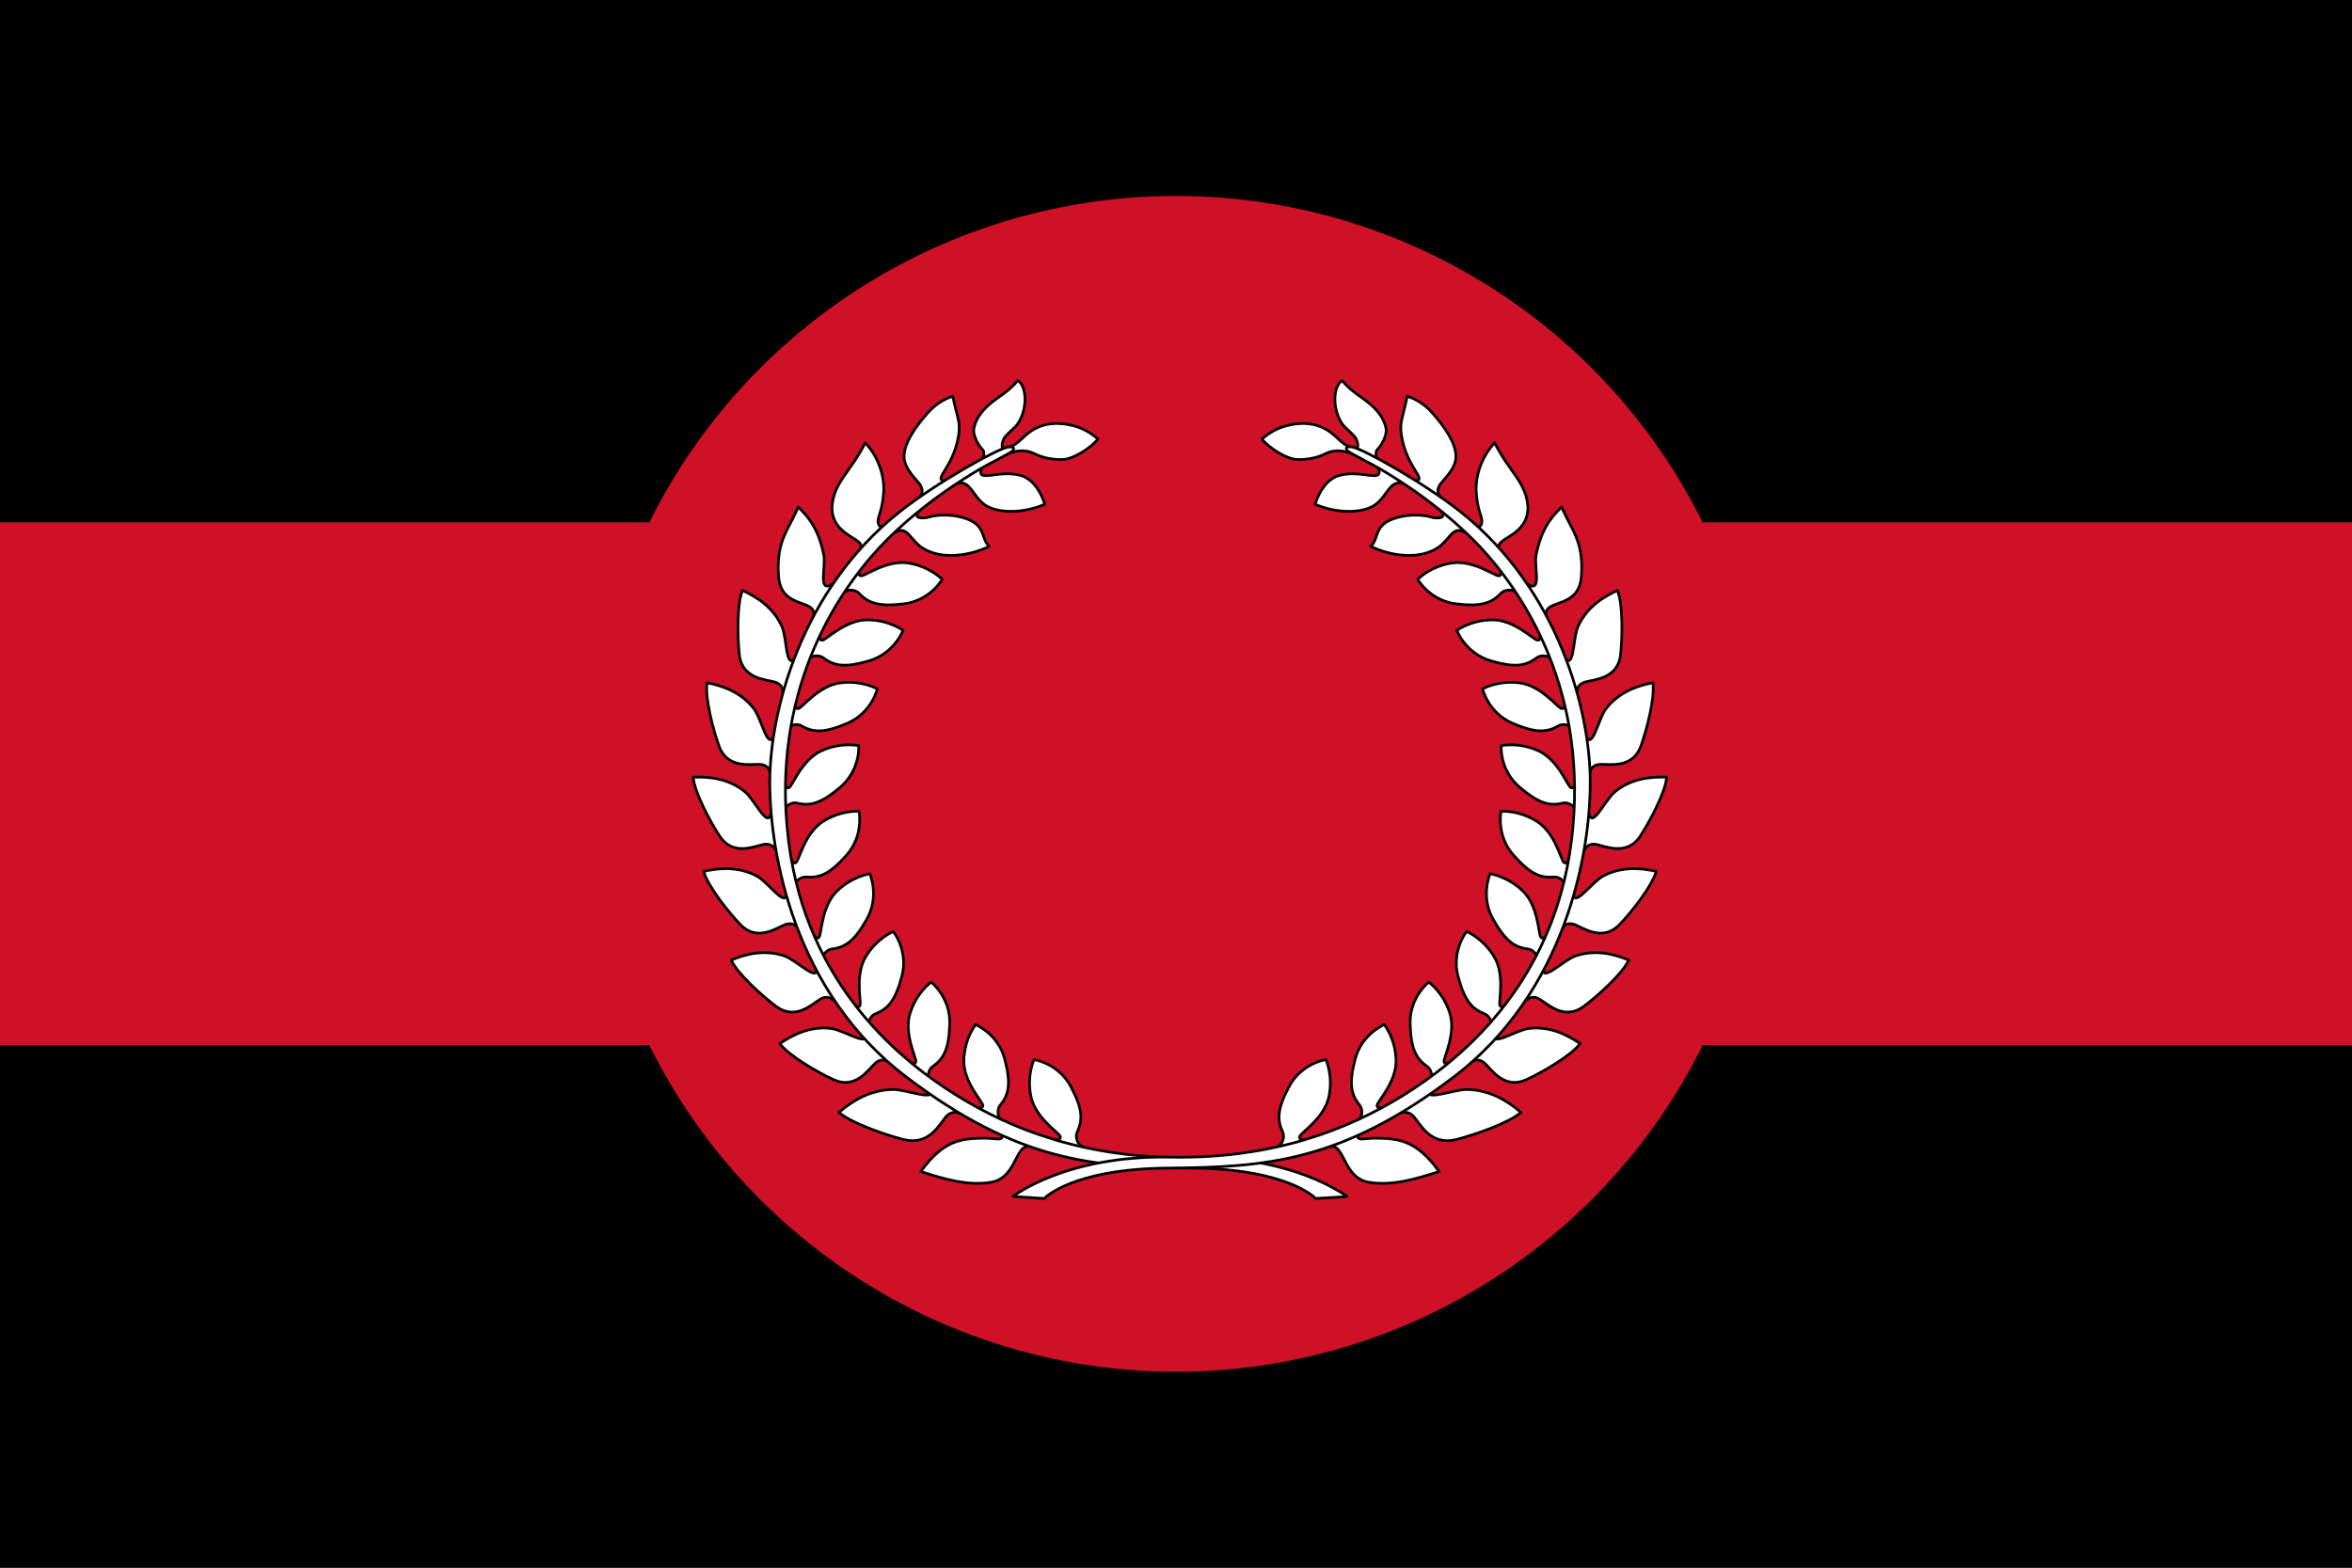<svg height="240" width="360" xmlns="http://www.w3.org/2000/svg"><rect width="100%" height="100%" fill="#333333" stroke="none"/><path d="m0 0h360v80h-360z"/><path d="m0 80h360v80h-360z" fill="#ce1126"/><path d="m0 160h360v80h-360z"/><circle cx="180" cy="120" fill="#ce1126" r="90"/><g fill="#fff" stroke="#000" stroke-linecap="round" stroke-linejoin="round" stroke-width="2" transform="matrix(.206 0 0 .206 104.498 12.374)"><path d="m236.9 783.5c2 4.9-5.1 2.1-14.1 2.3-15.6.4-29 1.2-45.9 24.8 15.5 4.9 33.9 10.9 52 8 20.4-3.3 17.6-31.1 30.8-26.2l-6-10.2zm-162.5-329.5s.5-5.3-6-7.2-24.3-2.3-26.3-20.1c-1.4-12.4-2-37.8 2.3-48 11.2 5.1 23.2 13 29.4 27.1 3.6 8.2 2.7 30.5 9 23.9 1.4-2.2 5.9 5.6 5.9 5.6l-4.3 11zm23-56.5c1.6-13.2-24.4-4.2-26.2-29.4-1.9-26.6 7.5-34.1 14.6-51.4 9.4 8.9 15.5 18.5 19 35.5 1.9 9-5 29.3 6.9 21.6 1.1-1.2 2.4 8.9 2.4 8.9zm34.9-50.4c3-7.4-21.4-8.6-21.4-30.1 1.1-18.8 14-26.3 24.7-48 9.9 10.4 14.4 25 13.7 36.4-1 16.5-5.6 19.2-3.8 24.1.7 2 2.1 2.2 3 1.6 1-.5-2 9.4-2 9.4zm43.6-37.8c2.3-2.3 2.6-4.8 1-8.3-1.7-3.6-12.9-12.2-12.4-22.5.5-10.2 8.6-21.4 17-31.1 7.8-9.1 15.9-11.9 19.2-13 3.3 16.7 6.1 19 4.1 30.2-4.1 23-18.3 31.1-10.8 32.8 3-1.2.6 3.9.6 3.9l-7.9 5.2zm46.9-29.1c1.4-1.8 1.3-5.1-.2-6.4s-7.5-9.5-6.2-15.8c2.7-13.3 16.8-21.6 21.7-25.2s8-6.7 11-10.1c8.1 6.1 6.2 25.5-1.8 34.2-3.7 3.7-7.6 6.6-9 9.7-1.3 3.1-1.5 6.4.2 6.4 1.6 0-4.9 4.8-4.9 4.8zm55.6-25.5c4.5 0 18.3.8 30.2 11.6-6.1 7.1-18.7 14.9-26.1 15.1-9.4.4-16.8-2.1-21.2-4.3-9.4-4.6-17.7-.6-21.2.5-2.8.9.8-5.4.8-5.4 11-.2 13.8-17.4 37.4-17.6zm-56.3 33.2c-4.3 11.5 12.6.7 29.1 5.4 8.7 2.5 14.8 11.6 17.8 21.4-12.7 5.5-28.7 7.1-40 2.8-14-5.3-13.8-22.4-26.3-18l4.8-6.8zm-46.3 31.6c-5.8 6.3 3.6 5.8 7.2 4.7 6.7-2.1 16.5-1.5 20.9-.6 22.9 4.5 16.7 15.9 23.8 22.4-12.9 6.4-35.9 11.1-51 .2-5.3-4.2-7.9-9-10.9-10.9-2.3-1.5-4.6-1.8-8.6.5-3.1 1.7-2.6-3.3-2-3.9s9.9-8.5 9.9-8.5zm-44.3 44.2c0 .7-1.8 3.9 1 4.2 2.8.2 19.3-12.1 35.3-9.5s25 12.1 25 12.1-9 15.9-28.7 18.2c-19.3 2.3-26.4-.8-33.4-8.1-2.8-2.9-9.2-2.6-10.8-.5-1.6 2.2-3.7-5.8-3.6-6.1s15.1-10.3 15.1-10.3zm-29.4 48.1c.1.7-1.1 4.2 1.7 3.9 2.8-.2 17.1-15.1 33.3-15.1s26.6 7.8 26.6 7.8-6.3 17.1-25.4 22.7c-18.6 5.4-26.2 3.5-34.2-2.5-3.3-2.4-9.5-1.1-10.7 1.3s-4.5-5.1-4.5-5.4 13.2-12.7 13.2-12.7zm-18.3 51c.2.7-.6 4.3 2.2 3.7s15.1-17.1 31.2-19.1 27.4 4.5 27.4 4.5-4.1 17.8-22.4 25.6c-17.8 7.6-25.5 6.7-34.3 1.7-3.5-2-9.6.1-10.5 2.6s-5.1-4.5-5.2-4.8c0-.3 11.6-14.2 11.6-14.2zm-7.9 59.5c.4.6.7 4.3 3.2 2.9s9.4-20.7 24.2-27.4c14.8-6.6 27.5-3.7 27.5-3.7s1.3 18.2-13.9 31c-14.8 12.5-22.5 13.9-32.3 11.6-4-.9-9.1 2.9-9.3 5.6-.1 2.7-6.2-2.8-6.3-3.1s6.9-16.9 6.9-16.9zm4.8 56.2c.5.6 1.3 4.1 3.5 2.4 2.3-1.7 6.4-21.9 20.1-30.5 13.7-8.7 26.7-7.5 26.7-7.5s3.8 17.9-9.4 32.7c-12.9 14.5-20.3 16.9-30.3 16.1-4-.3-8.6 4.2-8.4 6.8.3 2.7-6.6-1.9-6.7-2.2s4.5-17.7 4.5-17.7zm16.6 56.3c.6.4 2.1 3.8 4 1.6 1.9-2.1 1.6-22.7 13.2-34.1 11.6-11.3 24.5-13 24.5-13s7.5 16.6-2.3 33.9c-9.6 16.9-16.3 20.8-26.3 22.1-4 .5-7.6 5.9-6.8 8.4s-6.8-.5-7-.7.6-18.3.6-18.3zm30.1 51.8c.7.3 3 3.1 4.3.6s-4.1-22.4 4.3-36.3 20.5-18.7 20.5-18.7 11.4 14.3 6.3 33.4c-5 18.7-10.6 24.2-19.9 27.9-3.8 1.5-5.9 7.6-4.4 9.8 1.4 2.3-6.8 1.2-7 1-.3-.2-4-17.9-4-17.9zm41.5 42.8c.7.1 3.6 2.4 4.3-.4.6-2.8-9.2-20.9-4.2-36.3 4.9-15.4 15.6-22.9 15.6-22.9s14.4 11.2 13.8 31.1c-.6 19.4-4.7 26-12.9 31.8-3.3 2.3-3.9 8.7-2 10.6s-6.3 2.8-6.6 2.6c-.3-.1-8-16.5-8-16.5zm50.1 33.6c.7-.1 4.1 1.3 4-1.6-.2-2.8-14.6-17.5-14.1-33.7s8.7-26.3 8.7-26.3 16.9 6.8 21.8 26.1c4.8 18.8 2.7 26.2-3.7 34.1-2.5 3.2-1.4 9.5 1 10.8 2.3 1.3-5.3 4.4-5.6 4.3-.3 0-12.2-13.6-12.2-13.6zm58 24c.7-.3 4.3.2 3.5-2.5s-18.3-13.6-21.7-29.4 2.2-27.7 2.2-27.7 18.1 2.6 27.4 20.1c9.1 17.1 8.8 24.9 4.6 34-1.7 3.7.9 9.5 3.5 10.2s-4.1 5.5-4.4 5.5-15.1-10.3-15.1-10.3zm-212.2-273.4s-.7-5.2-7.5-5.6c-6.8-.3-24.1 3.4-30.3-13.5-4.3-11.8-10.7-36.3-8.9-47.2 12.1 2.4 25.6 7.3 34.9 19.5 5.4 7.1 9.7 29.1 14.2 21.2.8-2.5 7 4.1 7 4.1l-1.6 11.7zm3.9 57.6s-1.9-4.9-8.6-3.7c-6.7 1.3-22.7 8.9-32.6-6.1-6.9-10.5-18.9-32.8-19.7-43.9 12.3-.5 26.6 1.1 38.5 10.9 6.9 5.7 16.2 26 18.8 17.3.2-2.6 7.8 2.3 7.8 2.3l1.1 11.8zm16.4 58s-2.8-4.5-9.1-2.1c-6.3 2.5-20.7 12.9-33.1 0-8.7-9-24.5-28.8-27.3-39.6 12-2.7 26.3-3.7 39.8 3.7 7.8 4.3 20.7 22.7 21.6 13.6-.3-2.6 8.1.9 8.1.9l3.3 11.4zm26.4 53.8s-3.5-4-9.3-.5c-5.9 3.5-18.3 16.1-32.7 5.4-10.1-7.5-29-24.4-33.5-34.5 11.4-4.7 25.4-8 39.9-2.9 8.4 3 24.1 19 23.5 9.8-.7-2.5 8.1-.5 8.1-.5l5.1 10.7zm40.6 45.8s-4.2-3.2-9.2 1.4-14.5 19.6-30.8 12.1c-11.4-5.2-33.4-17.8-40-26.8 10.2-6.9 23.1-13.2 38.4-11.2 8.9 1.2 27.6 13.5 25.1 4.7-1.2-2.3 7.8-2.2 7.8-2.2l7.2 9.4zm53.2 38.3s-5.1-2.5-9.8 2.9c-4.6 5.3-12.3 21.6-31.4 16.8-13.3-3.4-39.4-12.4-48-20.2 9.8-8.4 22.8-16.6 39.8-17 9.8-.2 32.2 9 28 .7-1.7-2.1 8.1-3.4 8.1-3.4l9.5 8.2z"/><path d="m470.3 830.6s-20.2-22-92-22.6c-71.7-.5-128.3-4.1-211.9-67.5-83.7-63.3-101.7-166.2-101.7-219.2s23.5-143.2 96.5-201c28-22.1 71.9-46.4 80-48 5.9-1.2 5.8 1.9 2.3 3.9-12.6 7.2-19.8 9.7-41.6 24.2-19.3 12.8-39.9 29.5-55.4 46.1-33 35.4-81.3 108.6-67.9 218s86 165.4 125.3 189.7c39.3 24.4 95.3 47.3 173 45.8s116.7 29.2 116.7 29.2z"/><path d="m502 783.5c-2 4.9 5.1 2.1 14.1 2.3 15.6.4 29 1.2 45.9 24.8-15.5 4.9-33.9 10.9-52 8-20.4-3.3-17.6-31.1-30.8-26.2l6-10.2zm162.5-329.5s-.5-5.3 6-7.2 24.3-2.3 26.3-20.1c1.4-12.4 2-37.8-2.3-48-11.2 5.1-23.2 13-29.4 27.1-3.6 8.2-2.7 30.5-9 23.9-1.4-2.2-5.9 5.6-5.9 5.6l4.3 11zm-23-56.5c-1.6-13.2 24.4-4.2 26.2-29.4 1.9-26.6-7.5-34.1-14.6-51.4-9.4 8.9-15.5 18.5-19 35.5-1.9 9 5 29.3-6.9 21.6-1.1-1.2-2.4 8.9-2.4 8.9zm-34.9-50.4c-3-7.4 21.4-8.6 21.4-30.1-1.1-18.8-14-26.3-24.7-48-9.9 10.4-14.4 25-13.7 36.4 1 16.5 5.6 19.2 3.8 24.1-.7 2-2.1 2.2-3 1.6-1-.5 2 9.4 2 9.4zm-43.5-37.8c-2.3-2.3-2.6-4.8-1-8.3 1.7-3.6 12.9-12.2 12.4-22.5-.5-10.2-8.6-21.4-17-31.1-7.8-9.1-15.9-11.9-19.2-13-3.3 16.7-6.1 19-4.1 30.2 4.1 23 18.3 31.1 10.8 32.8-3-1.2-.6 3.9-.6 3.9l7.9 5.2zm-47-29.1c-1.4-1.8-1.3-5.1.2-6.4s7.5-9.5 6.2-15.8c-2.7-13.3-16.8-21.6-21.7-25.2s-8-6.7-11-10.1c-8.1 6.1-6.2 25.5 1.8 34.2 3.7 3.7 7.6 6.6 9 9.7 1.3 3.1 1.5 6.4-.2 6.4-1.6 0 4.9 4.8 4.9 4.8zm-55.6-25.5c-4.5 0-18.3.8-30.2 11.6 6.1 7.1 18.7 14.9 26.1 15.1 9.4.4 16.8-2.1 21.2-4.3 9.4-4.6 17.7-.6 21.2.5 2.8.9-.8-5.4-.8-5.4-11-.2-13.8-17.4-37.4-17.6zm56.3 33.2c4.3 11.5-12.6.7-29.1 5.4-8.7 2.5-14.8 11.6-17.8 21.4 12.7 5.5 28.7 7.1 40 2.8 14-5.3 13.8-22.4 26.3-18l-4.8-6.8zm46.3 31.6c5.8 6.3-3.6 5.8-7.2 4.7-6.7-2.1-16.5-1.5-20.9-.6-22.9 4.5-16.7 15.9-23.8 22.4 12.9 6.4 35.9 11.1 51 .2 5.3-4.2 7.9-9 10.9-10.9 2.3-1.5 4.6-1.8 8.6.5 3.1 1.7 2.6-3.3 2-3.9s-9.9-8.5-9.9-8.5zm44.3 44.2c0 .7 1.8 3.9-1 4.2-2.8.2-19.3-12.1-35.3-9.5s-25 12.1-25 12.1 9 15.9 28.7 18.2c19.3 2.3 26.4-.8 33.4-8.1 2.8-2.9 9.2-2.6 10.8-.5 1.6 2.2 3.7-5.8 3.6-6.1s-15.1-10.3-15.1-10.3zm29.4 48.1c-.1.7 1.1 4.2-1.7 3.9-2.8-.2-17.1-15.1-33.3-15.1s-26.6 7.8-26.6 7.8 6.3 17.1 25.4 22.7c18.6 5.4 26.2 3.5 34.2-2.5 3.3-2.4 9.5-1.1 10.7 1.3s4.5-5.1 4.5-5.4-13.2-12.7-13.2-12.7zm18.3 51c-.2.7.6 4.3-2.2 3.7s-15.1-17.1-31.2-19.1-27.4 4.5-27.4 4.5 4.1 17.8 22.4 25.6c17.8 7.6 25.5 6.7 34.3 1.7 3.5-2 9.6.1 10.5 2.6s5.1-4.5 5.2-4.8c0-.3-11.6-14.2-11.6-14.2zm7.9 59.5c-.4.6-.7 4.3-3.2 2.9s-9.4-20.7-24.2-27.4c-14.8-6.6-27.5-3.7-27.5-3.7s-1.3 18.2 13.9 31c14.8 12.5 22.5 13.9 32.3 11.6 4-.9 9.1 2.9 9.3 5.6.1 2.7 6.2-2.8 6.3-3.1s-6.9-16.9-6.9-16.9zm-4.7 56.2c-.5.6-1.3 4.1-3.5 2.4-2.3-1.7-6.4-21.9-20.1-30.5-13.7-8.7-26.7-7.5-26.7-7.5s-3.8 17.9 9.4 32.7c12.9 14.5 20.3 16.9 30.3 16.1 4-.3 8.6 4.2 8.4 6.8-.3 2.7 6.6-1.9 6.7-2.2s-4.5-17.7-4.5-17.7zm-16.7 56.3c-.6.4-2.1 3.8-4 1.6-1.9-2.1-1.6-22.7-13.2-34.1-11.6-11.3-24.5-13-24.5-13s-7.5 16.6 2.3 33.9c9.6 16.9 16.3 20.8 26.3 22.1 4 .5 7.6 5.9 6.8 8.4s6.8-.5 7-.7-.6-18.3-.6-18.3zm-30.1 51.8c-.7.3-3 3.1-4.3.6s4.1-22.4-4.3-36.3-20.5-18.7-20.5-18.7-11.4 14.3-6.3 33.4c5 18.7 10.6 24.2 19.9 27.9 3.8 1.5 5.9 7.6 4.4 9.8-1.4 2.3 6.8 1.2 7 1 .3-.2 4-17.9 4-17.9zm-41.5 42.8c-.7.1-3.6 2.4-4.3-.4-.6-2.8 9.2-20.9 4.2-36.3-4.9-15.4-15.6-22.9-15.6-22.9s-14.4 11.2-13.8 31.1c.6 19.4 4.7 26 12.9 31.8 3.3 2.3 3.9 8.7 2 10.6s6.3 2.8 6.6 2.6c.3-.1 8-16.5 8-16.5zm-50.1 33.6c-.7-.1-4.1 1.3-4-1.6.2-2.8 14.6-17.5 14.1-33.7s-8.7-26.3-8.7-26.3-16.9 6.8-21.8 26.1c-4.8 18.8-2.7 26.2 3.7 34.1 2.5 3.2 1.4 9.5-1 10.8-2.3 1.3 5.3 4.4 5.6 4.3.3 0 12.2-13.6 12.2-13.6zm-58 24c-.7-.3-4.3.2-3.5-2.5s18.3-13.6 21.7-29.4-2.2-27.7-2.2-27.7-18.1 2.6-27.4 20.1c-9.1 17.1-8.8 24.9-4.6 34 1.7 3.7-.9 9.5-3.5 10.2s4.1 5.5 4.4 5.5 15.1-10.3 15.1-10.3zm212.2-273.4s.7-5.2 7.5-5.6c6.8-.3 24.1 3.4 30.3-13.5 4.3-11.8 10.7-36.3 8.9-47.2-12.1 2.4-25.6 7.3-34.9 19.5-5.4 7.1-9.7 29.1-14.2 21.2-.8-2.5-7 4.1-7 4.1l1.6 11.7zm-3.9 57.6s1.9-4.9 8.6-3.7c6.7 1.3 22.7 8.9 32.6-6.1 6.9-10.5 18.9-32.8 19.7-43.9-12.3-.5-26.6 1.1-38.5 10.9-6.9 5.7-16.2 26-18.8 17.3-.2-2.6-7.8 2.3-7.8 2.3l-1.1 11.8zm-16.4 58s2.8-4.5 9.1-2.1c6.3 2.5 20.7 12.9 33.1 0 8.7-9 24.5-28.8 27.3-39.6-12-2.7-26.3-3.7-39.8 3.7-7.8 4.3-20.7 22.7-21.6 13.6.3-2.6-8.1.9-8.1.9l-3.3 11.4zm-26.4 53.8s3.5-4 9.3-.5c5.9 3.5 18.3 16.1 32.7 5.4 10.1-7.5 29-24.4 33.5-34.5-11.4-4.7-25.4-8-39.9-2.9-8.4 3-24.1 19-23.5 9.8.7-2.5-8.1-.5-8.1-.5l-5.1 10.7zm-40.6 45.8s4.2-3.2 9.2 1.4 14.5 19.6 30.8 12.1c11.4-5.2 33.4-17.8 40-26.8-10.2-6.9-23.1-13.2-38.4-11.2-8.9 1.2-27.6 13.5-25.1 4.7 1.2-2.3-7.8-2.2-7.8-2.2l-7.2 9.4zm-53.2 38.3s5.1-2.5 9.8 2.9c4.6 5.3 12.3 21.6 31.4 16.8 13.3-3.4 39.4-12.4 48-20.2-9.8-8.4-22.8-16.6-39.8-17-9.8-.2-32.2 9-28 .7 1.7-2.1-8.1-3.4-8.1-3.4l-9.5 8.2z"/><path d="m268.6 830.6s20.2-22 92-22.6 128.3-4.2 212-67.5c83.7-63.4 101.7-166.3 101.7-219.3s-23.5-143.2-96.5-201c-28-22.1-71.9-46.4-80-48-5.9-1.2-5.8 1.9-2.3 3.9 12.6 7.2 19.8 9.7 41.6 24.2 19.3 12.8 39.9 29.5 55.4 46.1 33 35.4 81.3 108.6 67.9 218s-86 165.4-125.3 189.7c-39.3 24.4-95.3 47.3-173 45.8s-116.7 29.2-116.7 29.2z"/></g></svg>